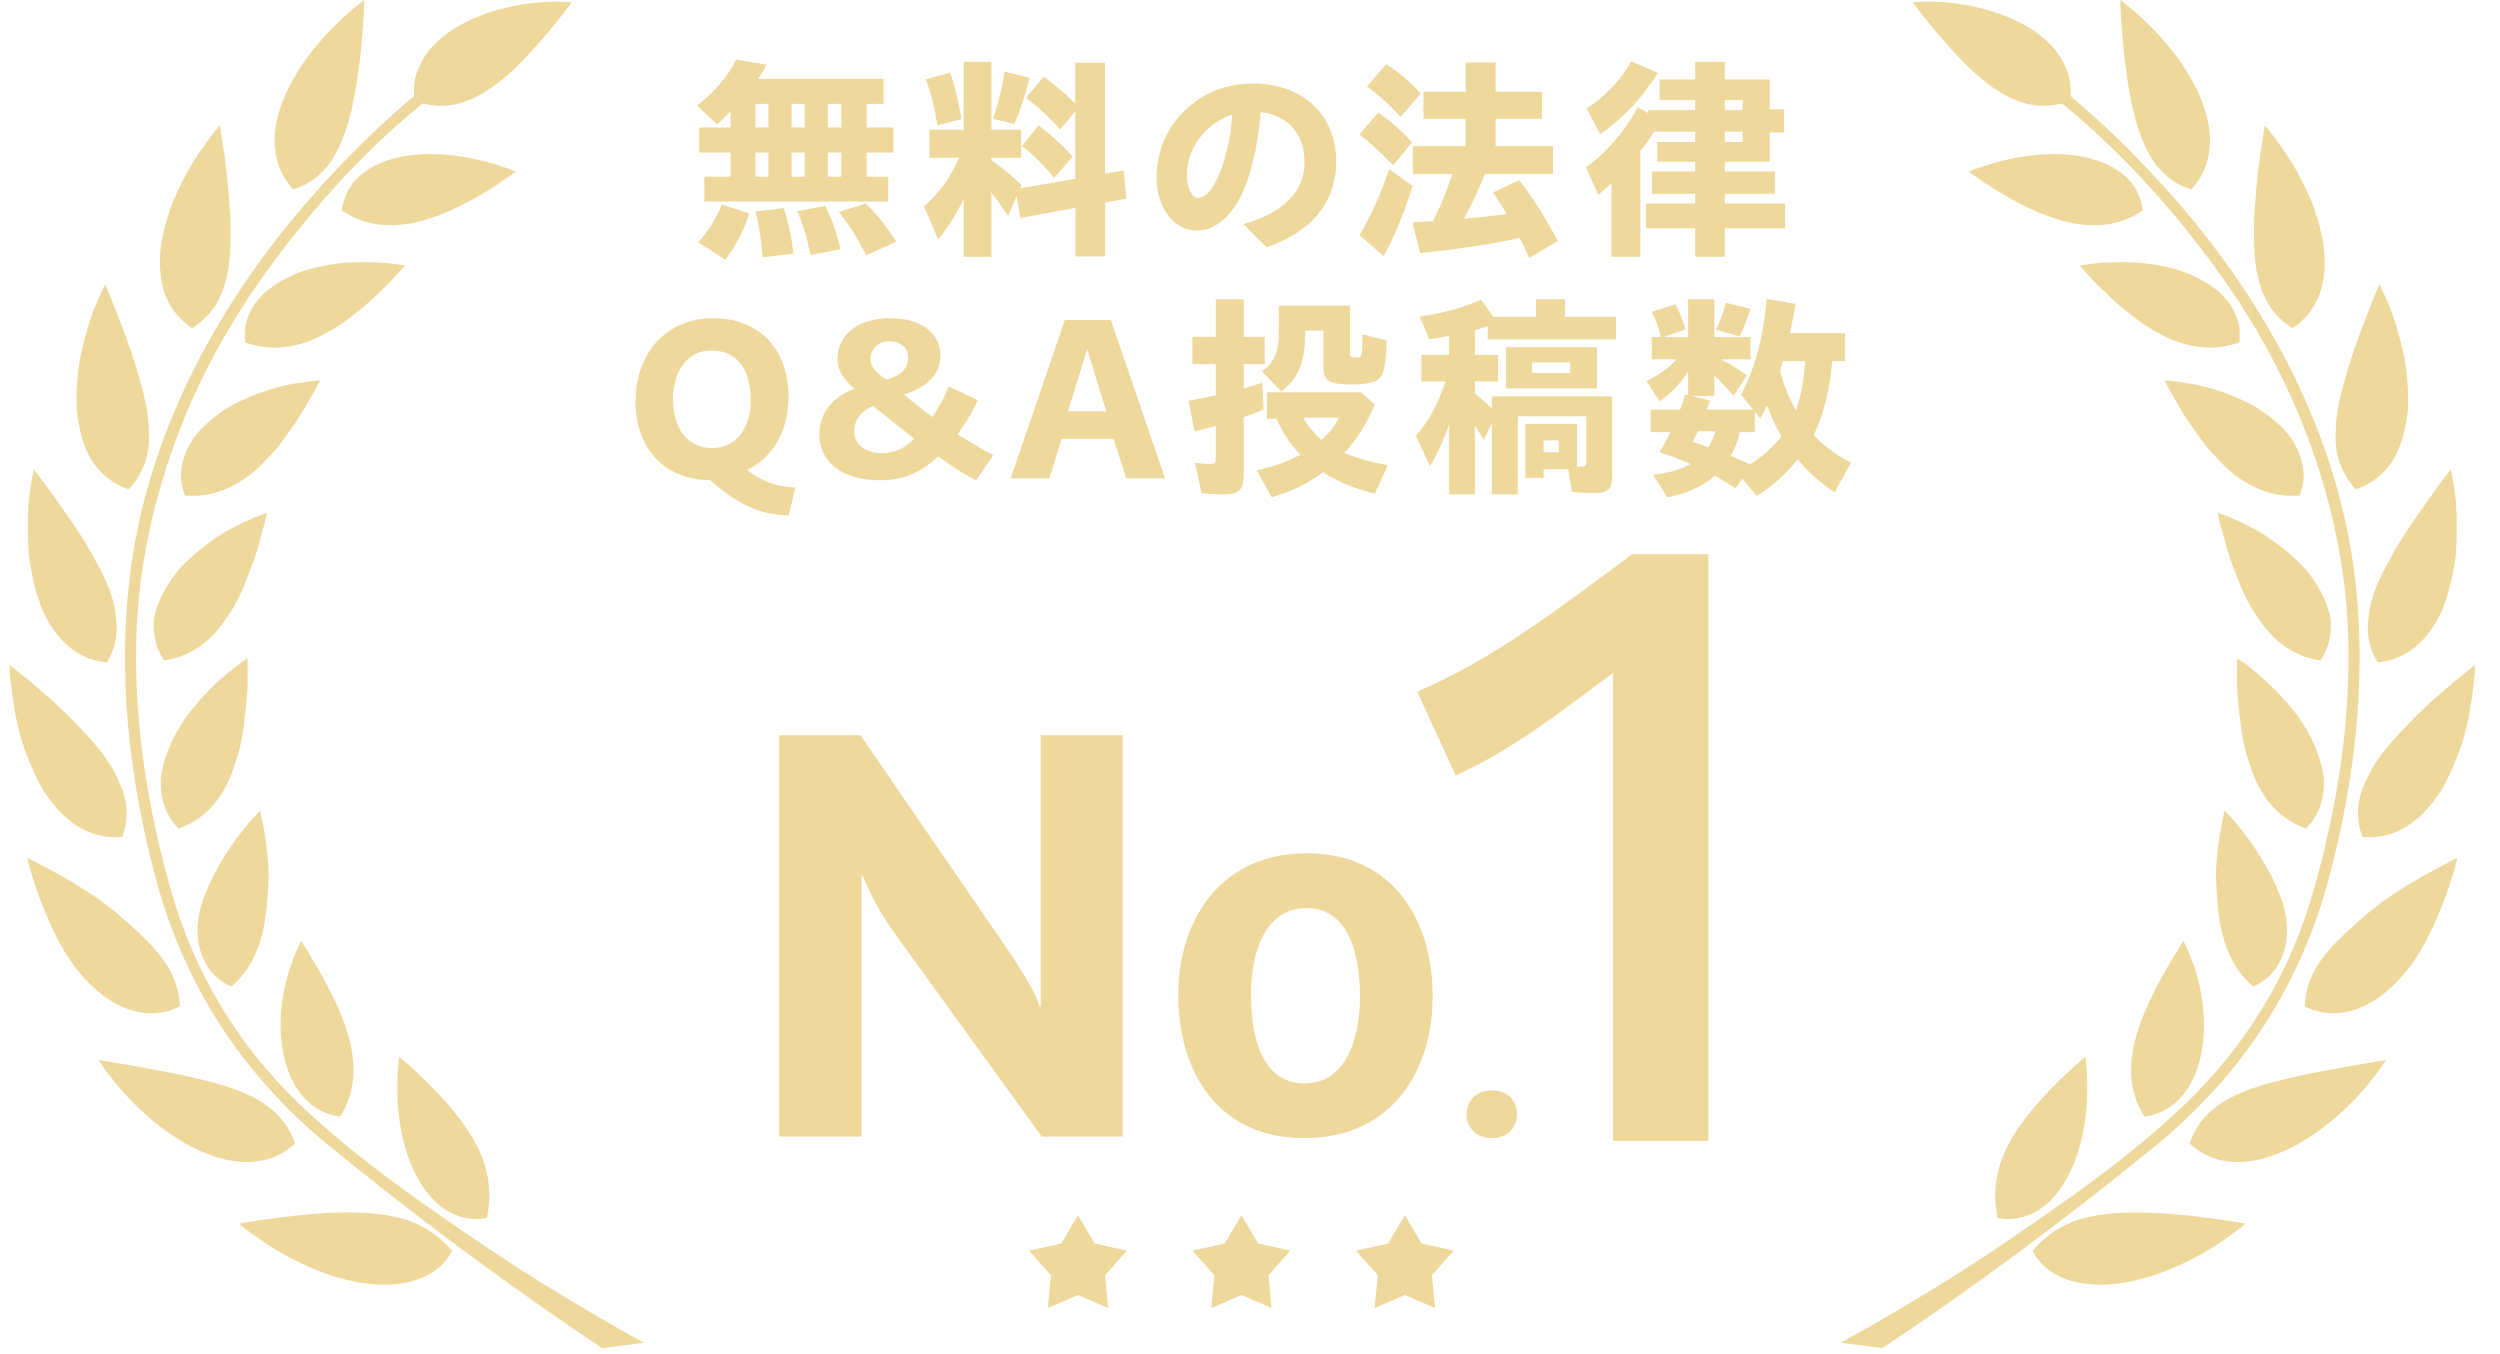 <svg width="600" height="325" viewBox="0 0 600 325" fill="none" xmlns="http://www.w3.org/2000/svg">
<path d="M79.176 275.167C58.314 258.062 44.26 236.721 37.314 210.588C30.853 186.377 27.991 160.429 31.522 135.57C36.414 101.128 54.16 69.81 77.306 44.395C84.091 36.965 91.476 29.651 99.368 23.054C99.206 20.786 99.529 18.656 100.291 16.758C101.168 14.49 102.506 12.407 104.283 10.647C107.745 7.013 112.753 4.514 117.691 2.893C122.653 1.273 127.614 0.602 131.283 0.44C133.13 0.347 134.606 0.37 135.645 0.44C136.153 0.486 136.568 0.509 136.822 0.532C137.053 0.556 137.191 0.579 137.191 0.579C137.191 0.579 137.122 0.694 136.983 0.903C136.822 1.111 136.591 1.435 136.291 1.829C135.668 2.639 134.768 3.796 133.637 5.185C131.399 7.962 128.353 11.597 124.937 15.045C123.253 16.804 121.383 18.402 119.491 19.906C118.545 20.647 117.553 21.341 116.537 21.943C115.545 22.591 114.53 23.17 113.468 23.633C111.345 24.559 109.176 25.23 106.845 25.369C105.091 25.461 103.268 25.322 101.399 24.836C86.283 37.15 72.968 52.265 62.029 67.889C48.137 87.795 38.445 110.525 34.499 134.528C30.183 160.707 33.876 188.784 41.168 214.153C46.845 233.873 57.276 251.071 72.114 265.214C85.383 277.875 100.568 288.337 115.683 298.615C127.014 306.299 140.606 314.563 154.522 322.27C152.491 322.525 147.899 323.127 144.553 323.544C120.876 307.827 98.422 290.884 79.199 275.144L79.176 275.167Z" fill="#EFD89B"/>
<path d="M78.922 291.115C84.483 290.837 90.183 290.93 95.237 292.134C97.776 292.712 100.106 293.615 102.299 294.911C104.491 296.207 106.453 297.897 108.506 300.165C105.968 305.211 100.66 307.688 94.914 308.197C89.122 308.753 82.822 307.433 77.214 305.304C71.583 303.198 66.599 300.327 63.045 297.92C59.514 295.536 57.368 293.684 57.368 293.684C57.368 293.684 59.999 293.152 64.014 292.62C68.029 292.041 73.36 291.393 78.922 291.092V291.115Z" fill="#EFD89B"/>
<path d="M109.383 291.601C107.122 290.722 105.16 289.194 103.453 287.342C100.083 283.616 97.937 278.523 96.737 273.477C95.537 268.431 95.306 263.432 95.376 259.751C95.422 257.9 95.537 256.372 95.629 255.33C95.722 254.289 95.814 253.664 95.814 253.664C95.814 253.664 97.476 255.006 99.853 257.205C102.23 259.427 105.345 262.483 108.322 266.001C111.253 269.519 114.045 273.477 115.706 277.759C117.345 282.065 118.037 286.764 116.837 292.296C114.23 292.874 111.668 292.527 109.406 291.601H109.383Z" fill="#EFD89B"/>
<path d="M45.506 258.432C50.976 259.659 56.514 261.094 61.014 263.478C65.537 265.885 69.045 269.195 70.799 274.426C66.668 278.269 61.568 279.426 56.214 278.662C50.837 277.922 45.253 275.26 40.314 271.765C35.376 268.293 31.13 264.034 28.222 260.515C26.745 258.779 25.614 257.228 24.829 256.141C24.068 255.03 23.653 254.381 23.653 254.381C23.653 254.381 26.283 254.844 30.483 255.539C34.568 256.303 40.037 257.205 45.483 258.409L45.506 258.432Z" fill="#EFD89B"/>
<path d="M81.599 267.992C76.337 267.274 72.576 263.964 70.268 259.543C68.006 255.122 67.153 249.66 67.36 244.544C67.568 239.406 68.722 234.66 69.945 231.281C70.545 229.591 71.099 228.249 71.56 227.3C71.999 226.351 72.299 225.842 72.299 225.842C72.299 225.842 72.553 226.235 72.991 226.953C73.453 227.67 74.099 228.689 74.837 229.962C76.36 232.531 78.437 236.072 80.353 240.146C82.245 244.22 84.022 248.803 84.645 253.571C85.222 258.339 84.668 263.293 81.576 268.015L81.599 267.992Z" fill="#EFD89B"/>
<path d="M24.853 216.722C25.96 217.532 27.022 218.342 28.083 219.222C29.214 220.171 30.299 221.143 31.36 222.092C32.422 223.041 33.46 223.99 34.429 224.962C35.399 225.911 36.368 226.86 37.199 227.855C40.637 231.767 42.945 235.957 43.176 241.535C38.122 244.035 32.814 243.618 27.806 240.864C22.799 238.179 18.091 233.11 14.699 226.999C14.26 226.235 13.868 225.448 13.476 224.684L12.899 223.504L12.437 222.555C11.86 221.328 11.329 220.101 10.845 218.921C9.876 216.56 9.045 214.315 8.399 212.393C7.776 210.472 7.291 208.852 6.991 207.718C6.691 206.56 6.599 205.889 6.599 205.889C6.599 205.889 8.906 207.07 12.46 208.968C15.968 210.866 20.56 213.551 24.922 216.699L24.853 216.722Z" fill="#EFD89B"/>
<path d="M50.906 210.796C53.237 206.098 56.099 202.024 58.36 199.13C59.491 197.695 60.483 196.561 61.245 195.751C62.006 194.964 62.445 194.524 62.445 194.524C62.445 194.524 62.537 195.057 62.699 195.982C62.906 196.931 63.206 198.297 63.483 199.941C63.76 201.584 64.037 203.528 64.222 205.681C64.406 207.764 64.545 210.403 64.406 211.93C64.222 215.541 63.991 219.87 62.906 224.268C61.776 228.665 59.791 233.156 55.499 236.79C50.676 234.66 48.091 230.263 47.537 225.379C47.422 224.152 47.353 222.925 47.468 221.675C47.583 220.425 47.791 219.175 48.091 217.949C48.437 216.722 48.83 215.518 49.314 214.384C49.822 213.157 50.353 211.93 50.929 210.773L50.906 210.796Z" fill="#EFD89B"/>
<path d="M18.345 173.831C22.222 177.72 25.96 182.002 28.06 186.492C28.568 187.627 29.099 188.761 29.491 189.895C29.883 191.052 30.16 192.21 30.276 193.413C30.553 195.797 30.276 198.274 29.329 200.843C23.745 201.399 19.083 199.269 15.229 195.612C14.26 194.709 13.36 193.691 12.483 192.626C11.653 191.561 10.799 190.404 10.106 189.177C8.722 186.747 7.522 184.085 6.506 181.423C4.36 176.123 3.483 170.591 2.906 166.471C2.63 164.41 2.445 162.698 2.353 161.494C2.283 160.29 2.306 159.596 2.306 159.596C2.306 159.596 4.314 161.216 7.499 163.786C10.591 166.355 14.63 169.873 18.345 173.785V173.831Z" fill="#EFD89B"/>
<path d="M42.83 198.853C41.006 196.978 39.83 194.825 39.183 192.534C38.86 191.399 38.676 190.219 38.606 189.038C38.537 187.858 38.537 186.654 38.791 185.428C39.668 180.544 42.045 175.683 45.068 171.54C48.23 167.396 51.783 163.971 54.529 161.633C55.914 160.452 57.091 159.55 57.991 158.948C58.868 158.346 59.399 157.999 59.399 157.999C59.399 157.999 59.399 158.531 59.399 159.457C59.422 160.383 59.468 161.725 59.445 163.346C59.445 166.563 58.914 170.892 58.337 175.498C57.991 177.789 57.46 180.15 56.699 182.465C56.491 183.067 56.283 183.622 56.099 184.201C55.914 184.78 55.706 185.335 55.499 185.891C55.06 187.025 54.576 188.113 53.976 189.154C51.668 193.367 48.16 197.001 42.83 198.853Z" fill="#EFD89B"/>
<path d="M8.076 112.631C8.076 112.631 9.783 114.715 12.091 117.955C14.329 121.196 17.63 125.594 20.468 130.246C21.183 131.403 21.876 132.607 22.499 133.787C23.145 134.968 23.768 136.195 24.437 137.398C25.66 139.829 26.653 142.282 27.253 144.69C27.576 145.893 27.737 147.097 27.853 148.3C28.014 149.504 28.083 150.708 27.968 151.888C27.783 154.272 27.068 156.633 25.66 158.971C20.076 158.462 15.899 155.476 12.806 151.078C12.045 149.99 11.329 148.81 10.706 147.56C10.106 146.31 9.622 144.99 9.183 143.648C8.306 140.94 7.66 138.07 7.199 135.176C6.922 133.741 6.853 132.306 6.783 130.894C6.714 129.505 6.691 128.117 6.691 126.797C6.691 124.135 6.737 121.659 6.968 119.552C7.499 115.363 8.099 112.631 8.099 112.631H8.076Z" fill="#EFD89B"/>
<path d="M36.945 151.68C36.853 150.499 36.876 149.319 37.037 148.162C37.222 146.981 37.614 145.847 38.053 144.69C38.953 142.421 40.222 140.222 41.745 138.185C42.114 137.676 42.529 137.167 42.922 136.681C43.36 136.195 43.822 135.732 44.26 135.269C45.183 134.343 46.153 133.463 47.122 132.653C49.06 130.987 51.068 129.552 52.983 128.325C53.906 127.7 54.876 127.168 55.845 126.658C56.768 126.172 57.668 125.732 58.499 125.339C61.799 123.811 64.06 123.047 64.06 123.047C64.06 123.047 63.714 125.061 62.837 128.024C62.56 128.765 62.376 129.575 62.168 130.454C61.937 131.334 61.683 132.237 61.36 133.186C60.783 135.084 59.929 137.097 59.122 139.204C58.337 141.31 57.391 143.44 56.191 145.477C55.614 146.495 54.968 147.49 54.253 148.462C53.606 149.435 52.914 150.384 52.153 151.286C49.106 154.851 44.953 157.698 39.368 158.508C37.914 156.332 37.176 154.018 36.991 151.68H36.945Z" fill="#EFD89B"/>
<path d="M35.745 104.021C35.837 106.521 35.56 108.905 34.753 111.15C34.36 112.261 33.783 113.326 33.183 114.391C32.583 115.455 31.822 116.474 30.899 117.446C25.591 115.641 21.968 111.706 20.237 106.729C19.314 104.229 18.76 101.452 18.437 98.558C18.23 95.688 18.391 92.772 18.691 89.855C18.853 88.42 19.037 86.962 19.291 85.55C19.591 84.184 19.937 82.842 20.26 81.569C20.953 78.976 21.691 76.615 22.383 74.625C23.976 70.736 25.245 68.259 25.245 68.259C25.245 68.259 26.329 70.69 27.783 74.439C28.499 76.268 29.306 78.467 30.23 80.874C31.106 83.258 31.983 85.828 32.768 88.42C33.483 90.989 34.314 93.698 34.868 96.336C35.445 98.975 35.722 101.544 35.745 104.044V104.021Z" fill="#EFD89B"/>
<path d="M46.337 105.294C47.722 103.327 49.591 101.567 51.576 100.017C52.568 99.253 53.63 98.512 54.691 97.841C55.753 97.169 56.953 96.591 58.083 96.058C62.722 93.929 67.222 92.61 70.891 92.031C74.445 91.406 76.822 91.29 76.822 91.29C76.822 91.29 75.991 93.096 74.376 95.688C73.637 97.031 72.783 98.582 71.699 100.225C71.191 101.035 70.591 101.891 69.968 102.725C69.345 103.581 68.791 104.484 68.122 105.363C66.853 107.146 65.353 108.882 63.691 110.525C62.168 112.192 60.437 113.743 58.476 115.062C54.483 117.631 50.029 119.413 44.399 118.904C43.937 117.677 43.614 116.474 43.476 115.293C43.314 114.09 43.476 112.932 43.637 111.775C44.076 109.507 45.022 107.331 46.337 105.34V105.294Z" fill="#EFD89B"/>
<path d="M53.076 70.597C52.614 71.708 52.083 72.75 51.414 73.722C50.745 74.694 49.983 75.597 49.083 76.43C48.23 77.287 47.237 78.074 46.106 78.768C43.753 77.194 41.999 75.273 40.73 73.028C39.437 70.782 38.814 68.352 38.537 65.713C38.376 64.394 38.353 63.028 38.399 61.639C38.468 60.251 38.583 58.816 38.883 57.45C39.414 54.672 40.245 51.825 41.237 49.117C43.383 43.817 46.13 38.886 48.576 35.576C49.753 33.864 50.791 32.498 51.529 31.549C52.291 30.623 52.753 30.137 52.753 30.137C52.753 30.137 53.191 32.706 53.791 36.711C54.368 40.715 54.899 45.9 55.245 51.409C55.406 54.14 55.36 56.825 55.268 59.533C55.176 62.241 54.876 64.811 54.23 67.171C53.883 68.352 53.56 69.532 53.122 70.62L53.076 70.597Z" fill="#EFD89B"/>
<path d="M61.753 72.194C62.468 71.269 63.253 70.389 64.222 69.671C66.091 68.167 68.26 66.894 70.545 65.898C72.853 64.903 75.414 64.255 77.837 63.769C79.083 63.538 80.306 63.329 81.483 63.19C82.66 63.051 83.906 62.982 85.06 62.959C87.368 62.866 89.468 62.936 91.245 63.028C93.022 63.144 94.499 63.306 95.537 63.468C96.599 63.607 97.176 63.723 97.176 63.723C97.176 63.723 96.853 64.116 96.23 64.764C95.653 65.436 94.845 66.385 93.76 67.496C93.23 68.051 92.653 68.63 91.983 69.255C91.66 69.556 91.314 69.88 90.968 70.181C90.645 70.528 90.299 70.852 89.953 71.199C88.545 72.565 86.953 73.954 85.176 75.273C83.514 76.685 81.668 78.004 79.66 79.162C79.153 79.462 78.622 79.717 78.137 79.995C77.629 80.296 77.145 80.55 76.614 80.805C75.599 81.314 74.537 81.754 73.43 82.124C71.26 82.888 68.837 83.351 66.437 83.42C64.037 83.49 61.499 83.143 58.868 82.171C58.73 80.874 58.706 79.624 58.868 78.444C59.076 77.287 59.445 76.175 59.929 75.134C60.414 74.092 61.014 73.097 61.73 72.194H61.753Z" fill="#EFD89B"/>
<path d="M76.706 41.849C75.022 43.446 72.945 44.696 70.36 45.437C66.576 41.294 65.422 36.248 66.068 30.993C66.414 28.401 67.222 25.762 68.306 23.147C69.391 20.554 70.845 18.101 72.391 15.717C73.937 13.356 75.714 11.249 77.399 9.282C79.083 7.337 80.837 5.717 82.291 4.305C83.768 2.893 85.083 1.852 86.006 1.111C86.906 0.393 87.46 0 87.46 0C87.46 0 87.391 2.639 87.091 6.55C86.953 8.541 86.745 10.879 86.491 13.332C86.353 14.582 86.191 15.832 85.983 17.128C85.822 18.448 85.637 19.79 85.406 21.133C84.483 26.433 83.214 31.85 80.93 36.178C79.822 38.377 78.46 40.298 76.683 41.849H76.706Z" fill="#EFD89B"/>
<path d="M90.183 39.65C94.499 37.544 99.76 36.803 104.814 37.011C107.306 37.081 109.776 37.405 112.06 37.798C114.322 38.215 116.353 38.701 118.106 39.21C121.614 40.252 123.783 41.178 123.783 41.178C123.783 41.178 123.391 41.502 122.653 42.034C121.914 42.567 120.806 43.261 119.56 44.141C118.268 45.02 116.676 45.946 114.968 46.965C113.283 48.006 111.345 49.001 109.337 49.95C107.353 50.923 105.183 51.802 102.968 52.473C100.776 53.214 98.514 53.746 96.16 53.932C91.545 54.395 86.699 53.677 82.014 50.483C82.36 47.937 83.306 45.738 84.714 43.909C86.168 42.15 88.037 40.738 90.16 39.65H90.183Z" fill="#EFD89B"/>
<path d="M517.127 275.167C537.989 258.062 552.042 236.721 558.989 210.588C565.45 186.377 568.312 160.429 564.781 135.57C559.889 101.128 542.142 69.81 518.996 44.395C512.212 36.965 504.827 29.651 496.935 23.054C497.096 20.786 496.773 18.656 496.012 16.758C495.135 14.49 493.796 12.407 492.019 10.647C488.558 7.013 483.55 4.514 478.612 2.893C473.65 1.273 468.689 0.602 465.019 0.44C463.173 0.347 461.696 0.37 460.658 0.44C460.15 0.486 459.735 0.509 459.481 0.532C459.25 0.556 459.112 0.579 459.112 0.579C459.112 0.579 459.181 0.694 459.319 0.903C459.481 1.111 459.712 1.435 460.012 1.829C460.635 2.639 461.535 3.796 462.666 5.185C464.904 7.962 467.95 11.597 471.366 15.045C473.05 16.804 474.919 18.402 476.812 19.906C477.758 20.647 478.75 21.341 479.766 21.943C480.758 22.591 481.773 23.17 482.835 23.633C484.958 24.559 487.127 25.23 489.458 25.369C491.212 25.461 493.035 25.322 494.904 24.836C510.019 37.15 523.335 52.265 534.273 67.889C548.166 87.795 557.858 110.525 561.804 134.528C566.119 160.707 562.427 188.784 555.135 214.153C549.458 233.873 539.027 251.071 524.189 265.214C510.919 277.875 495.735 288.337 480.619 298.615C469.289 306.299 455.696 314.563 441.781 322.27C443.812 322.525 448.404 323.127 451.75 323.544C475.427 307.827 497.881 290.884 517.104 275.144L517.127 275.167Z" fill="#EFD89B"/>
<path d="M517.381 291.115C511.819 290.837 506.119 290.93 501.066 292.134C498.527 292.712 496.196 293.615 494.004 294.911C491.812 296.207 489.85 297.897 487.796 300.165C490.335 305.211 495.642 307.688 501.389 308.197C507.181 308.753 513.481 307.433 519.089 305.304C524.719 303.198 529.704 300.327 533.258 297.92C536.789 295.536 538.935 293.684 538.935 293.684C538.935 293.684 536.304 293.152 532.289 292.62C528.273 292.041 522.942 291.393 517.381 291.092V291.115Z" fill="#EFD89B"/>
<path d="M486.919 291.601C489.181 290.722 491.142 289.194 492.85 287.342C496.219 283.616 498.366 278.523 499.566 273.477C500.766 268.431 500.996 263.432 500.927 259.751C500.881 257.9 500.766 256.372 500.673 255.33C500.581 254.289 500.489 253.664 500.489 253.664C500.489 253.664 498.827 255.006 496.45 257.205C494.073 259.427 490.958 262.483 487.981 266.001C485.05 269.519 482.258 273.477 480.596 277.759C478.958 282.065 478.266 286.764 479.466 292.296C482.073 292.874 484.635 292.527 486.896 291.601H486.919Z" fill="#EFD89B"/>
<path d="M550.796 258.432C545.327 259.659 539.789 261.094 535.289 263.478C530.766 265.885 527.258 269.195 525.504 274.426C529.635 278.269 534.735 279.426 540.089 278.662C545.466 277.922 551.05 275.26 555.989 271.765C560.927 268.293 565.173 264.034 568.081 260.515C569.558 258.779 570.689 257.228 571.473 256.141C572.235 255.03 572.65 254.381 572.65 254.381C572.65 254.381 570.019 254.844 565.819 255.539C561.735 256.303 556.266 257.205 550.819 258.409L550.796 258.432Z" fill="#EFD89B"/>
<path d="M514.704 267.992C519.966 267.274 523.727 263.964 526.035 259.543C528.296 255.122 529.15 249.66 528.942 244.544C528.735 239.406 527.581 234.66 526.358 231.281C525.758 229.591 525.204 228.249 524.742 227.3C524.304 226.351 524.004 225.842 524.004 225.842C524.004 225.842 523.75 226.235 523.312 226.953C522.85 227.67 522.204 228.689 521.466 229.962C519.942 232.531 517.866 236.072 515.95 240.146C514.058 244.22 512.281 248.803 511.658 253.571C511.081 258.339 511.635 263.293 514.727 268.015L514.704 267.992Z" fill="#EFD89B"/>
<path d="M571.45 216.722C570.342 217.532 569.281 218.342 568.219 219.222C567.089 220.171 566.004 221.143 564.942 222.092C563.881 223.041 562.842 223.99 561.873 224.962C560.904 225.911 559.935 226.86 559.104 227.855C555.666 231.767 553.358 235.957 553.127 241.535C558.181 244.035 563.489 243.618 568.496 240.864C573.504 238.179 578.212 233.11 581.604 226.999C582.042 226.235 582.435 225.448 582.827 224.684L583.404 223.504L583.866 222.555C584.442 221.328 584.973 220.101 585.458 218.921C586.427 216.56 587.258 214.315 587.904 212.393C588.527 210.472 589.012 208.852 589.312 207.718C589.612 206.56 589.704 205.889 589.704 205.889C589.704 205.889 587.396 207.07 583.842 208.968C580.335 210.866 575.742 213.551 571.381 216.699L571.45 216.722Z" fill="#EFD89B"/>
<path d="M545.396 210.796C543.066 206.098 540.204 202.024 537.942 199.13C536.812 197.695 535.819 196.561 535.058 195.751C534.296 194.964 533.858 194.524 533.858 194.524C533.858 194.524 533.766 195.057 533.604 195.982C533.396 196.931 533.096 198.297 532.819 199.941C532.542 201.584 532.266 203.528 532.081 205.681C531.896 207.764 531.758 210.403 531.896 211.93C532.081 215.541 532.312 219.87 533.396 224.268C534.527 228.665 536.512 233.156 540.804 236.79C545.627 234.66 548.212 230.263 548.766 225.379C548.881 224.152 548.95 222.925 548.835 221.675C548.719 220.425 548.512 219.175 548.212 217.949C547.866 216.722 547.473 215.518 546.989 214.384C546.481 213.157 545.95 211.93 545.373 210.773L545.396 210.796Z" fill="#EFD89B"/>
<path d="M577.958 173.831C574.081 177.72 570.342 182.002 568.242 186.492C567.735 187.627 567.204 188.761 566.812 189.895C566.419 191.052 566.142 192.21 566.027 193.413C565.75 195.797 566.027 198.274 566.973 200.843C572.558 201.399 577.219 199.269 581.073 195.612C582.042 194.709 582.942 193.691 583.819 192.626C584.65 191.561 585.504 190.404 586.196 189.177C587.581 186.747 588.781 184.085 589.796 181.423C591.942 176.123 592.819 170.591 593.396 166.471C593.673 164.41 593.858 162.698 593.95 161.494C594.019 160.29 593.996 159.596 593.996 159.596C593.996 159.596 591.989 161.216 588.804 163.786C585.712 166.355 581.673 169.873 577.958 173.785V173.831Z" fill="#EFD89B"/>
<path d="M553.473 198.853C555.296 196.978 556.473 194.825 557.119 192.534C557.442 191.399 557.627 190.219 557.696 189.038C557.766 187.858 557.766 186.654 557.512 185.428C556.635 180.544 554.258 175.683 551.235 171.54C548.073 167.396 544.519 163.971 541.773 161.633C540.389 160.452 539.212 159.55 538.312 158.948C537.435 158.346 536.904 157.999 536.904 157.999C536.904 157.999 536.904 158.531 536.904 159.457C536.881 160.383 536.835 161.725 536.858 163.346C536.858 166.563 537.389 170.892 537.966 175.498C538.312 177.789 538.842 180.15 539.604 182.465C539.812 183.067 540.019 183.622 540.204 184.201C540.389 184.78 540.596 185.335 540.804 185.891C541.242 187.025 541.727 188.113 542.327 189.154C544.635 193.367 548.142 197.001 553.473 198.853Z" fill="#EFD89B"/>
<path d="M588.227 112.631C588.227 112.631 586.519 114.715 584.212 117.955C581.973 121.196 578.673 125.594 575.835 130.246C575.119 131.403 574.427 132.607 573.804 133.787C573.158 134.968 572.535 136.195 571.866 137.398C570.642 139.829 569.65 142.282 569.05 144.69C568.727 145.893 568.566 147.097 568.45 148.3C568.289 149.504 568.219 150.708 568.335 151.888C568.519 154.272 569.235 156.633 570.642 158.971C576.227 158.462 580.404 155.476 583.496 151.078C584.258 149.99 584.973 148.81 585.596 147.56C586.196 146.31 586.681 144.99 587.119 143.648C587.996 140.94 588.642 138.07 589.104 135.176C589.381 133.741 589.45 132.306 589.519 130.894C589.589 129.505 589.612 128.117 589.612 126.797C589.612 124.135 589.566 121.659 589.335 119.552C588.804 115.363 588.204 112.631 588.204 112.631H588.227Z" fill="#EFD89B"/>
<path d="M559.358 151.68C559.45 150.499 559.427 149.319 559.266 148.162C559.081 146.981 558.689 145.847 558.25 144.69C557.35 142.421 556.081 140.222 554.558 138.185C554.189 137.676 553.773 137.167 553.381 136.681C552.942 136.195 552.481 135.732 552.042 135.269C551.119 134.343 550.15 133.463 549.181 132.653C547.242 130.987 545.235 129.552 543.319 128.325C542.396 127.7 541.427 127.168 540.458 126.658C539.535 126.172 538.635 125.732 537.804 125.339C534.504 123.811 532.242 123.047 532.242 123.047C532.242 123.047 532.589 125.061 533.466 128.024C533.742 128.765 533.927 129.575 534.135 130.454C534.366 131.334 534.619 132.237 534.942 133.186C535.519 135.084 536.373 137.097 537.181 139.204C537.966 141.31 538.912 143.44 540.112 145.477C540.689 146.495 541.335 147.49 542.05 148.462C542.696 149.435 543.389 150.384 544.15 151.286C547.196 154.851 551.35 157.698 556.935 158.508C558.389 156.332 559.127 154.018 559.312 151.68H559.358Z" fill="#EFD89B"/>
<path d="M560.558 104.021C560.466 106.521 560.742 108.905 561.55 111.15C561.942 112.261 562.519 113.326 563.119 114.391C563.719 115.455 564.481 116.474 565.404 117.446C570.712 115.641 574.335 111.706 576.066 106.729C576.989 104.229 577.542 101.452 577.866 98.558C578.073 95.688 577.912 92.772 577.612 89.855C577.45 88.42 577.266 86.962 577.012 85.55C576.712 84.184 576.366 82.842 576.042 81.569C575.35 78.976 574.612 76.615 573.919 74.625C572.327 70.736 571.058 68.259 571.058 68.259C571.058 68.259 569.973 70.69 568.519 74.439C567.804 76.268 566.996 78.467 566.073 80.874C565.196 83.258 564.319 85.828 563.535 88.42C562.819 90.989 561.989 93.698 561.435 96.336C560.858 98.975 560.581 101.544 560.558 104.044V104.021Z" fill="#EFD89B"/>
<path d="M549.966 105.294C548.581 103.327 546.712 101.567 544.727 100.017C543.735 99.253 542.673 98.512 541.612 97.841C540.55 97.169 539.35 96.591 538.219 96.058C533.581 93.929 529.081 92.61 525.412 92.031C521.858 91.406 519.481 91.29 519.481 91.29C519.481 91.29 520.312 93.096 521.927 95.688C522.666 97.031 523.519 98.582 524.604 100.225C525.112 101.035 525.712 101.891 526.335 102.725C526.958 103.581 527.512 104.484 528.181 105.363C529.45 107.146 530.95 108.882 532.612 110.525C534.135 112.192 535.866 113.743 537.827 115.062C541.819 117.631 546.273 119.413 551.904 118.904C552.366 117.677 552.689 116.474 552.827 115.293C552.989 114.09 552.827 112.932 552.666 111.775C552.227 109.507 551.281 107.331 549.966 105.34V105.294Z" fill="#EFD89B"/>
<path d="M543.227 70.597C543.689 71.708 544.219 72.75 544.889 73.722C545.558 74.694 546.319 75.597 547.219 76.43C548.073 77.287 549.066 78.074 550.196 78.768C552.55 77.194 554.304 75.273 555.573 73.028C556.866 70.782 557.489 68.352 557.766 65.713C557.927 64.394 557.95 63.028 557.904 61.639C557.835 60.251 557.719 58.816 557.419 57.45C556.889 54.672 556.058 51.825 555.066 49.117C552.919 43.817 550.173 38.886 547.727 35.576C546.55 33.864 545.512 32.498 544.773 31.549C544.012 30.623 543.55 30.137 543.55 30.137C543.55 30.137 543.112 32.706 542.512 36.711C541.935 40.715 541.404 45.9 541.058 51.409C540.896 54.14 540.942 56.825 541.035 59.533C541.127 62.241 541.427 64.811 542.073 67.171C542.419 68.352 542.742 69.532 543.181 70.62L543.227 70.597Z" fill="#EFD89B"/>
<path d="M534.55 72.194C533.835 71.269 533.05 70.389 532.081 69.671C530.212 68.167 528.042 66.894 525.758 65.898C523.45 64.903 520.889 64.255 518.466 63.769C517.219 63.538 515.996 63.329 514.819 63.19C513.642 63.051 512.396 62.982 511.242 62.959C508.935 62.866 506.835 62.936 505.058 63.028C503.281 63.144 501.804 63.306 500.766 63.468C499.704 63.607 499.127 63.723 499.127 63.723C499.127 63.723 499.45 64.116 500.073 64.764C500.65 65.436 501.458 66.385 502.542 67.496C503.073 68.051 503.65 68.63 504.319 69.255C504.642 69.556 504.989 69.88 505.335 70.181C505.658 70.528 506.004 70.852 506.35 71.199C507.758 72.565 509.35 73.954 511.127 75.273C512.789 76.685 514.635 78.004 516.642 79.162C517.15 79.462 517.681 79.717 518.166 79.995C518.673 80.296 519.158 80.55 519.689 80.805C520.704 81.314 521.766 81.754 522.873 82.124C525.042 82.888 527.466 83.351 529.866 83.42C532.266 83.49 534.804 83.143 537.435 82.171C537.573 80.874 537.596 79.624 537.435 78.444C537.227 77.287 536.858 76.175 536.373 75.134C535.889 74.092 535.289 73.097 534.573 72.194H534.55Z" fill="#EFD89B"/>
<path d="M519.596 41.849C521.281 43.446 523.358 44.696 525.942 45.437C529.727 41.294 530.881 36.248 530.235 30.993C529.889 28.401 529.081 25.762 527.996 23.147C526.912 20.554 525.458 18.101 523.912 15.717C522.366 13.356 520.589 11.249 518.904 9.282C517.219 7.337 515.466 5.717 514.012 4.305C512.535 2.893 511.219 1.852 510.296 1.111C509.396 0.393 508.842 0 508.842 0C508.842 0 508.912 2.639 509.212 6.55C509.35 8.541 509.558 10.879 509.812 13.332C509.95 14.582 510.112 15.832 510.319 17.128C510.481 18.448 510.666 19.79 510.896 21.133C511.819 26.433 513.089 31.85 515.373 36.178C516.481 38.377 517.842 40.298 519.619 41.849H519.596Z" fill="#EFD89B"/>
<path d="M506.119 39.65C501.804 37.544 496.542 36.803 491.489 37.011C488.996 37.081 486.527 37.405 484.242 37.798C481.981 38.215 479.95 38.701 478.196 39.21C474.689 40.252 472.519 41.178 472.519 41.178C472.519 41.178 472.912 41.502 473.65 42.034C474.389 42.567 475.496 43.261 476.742 44.141C478.035 45.02 479.627 45.946 481.335 46.965C483.019 48.006 484.958 49.001 486.966 49.95C488.95 50.923 491.119 51.802 493.335 52.473C495.527 53.214 497.789 53.746 500.142 53.932C504.758 54.395 509.604 53.677 514.289 50.483C513.942 47.937 512.996 45.738 511.589 43.909C510.135 42.15 508.266 40.738 506.142 39.65H506.119Z" fill="#EFD89B"/>
<path d="M254.703 298.445L247 300.157L252.224 306.076L251.475 313.931L258.715 310.793L265.954 313.931L265.214 306.076L270.429 300.157L262.727 298.445L258.715 291.643L254.703 298.445Z" fill="#EFD89B"/>
<path d="M293.93 298.445L286.227 300.157L291.451 306.077L290.703 313.931L297.942 310.793L305.181 313.931L304.432 306.077L309.657 300.157L301.954 298.445L297.942 291.643L293.93 298.445Z" fill="#EFD89B"/>
<path d="M333.157 298.445L325.455 300.157L330.67 306.077L329.93 313.931L337.169 310.793L344.409 313.931L343.66 306.077L348.884 300.157L341.181 298.445L337.169 291.643L333.157 298.445Z" fill="#EFD89B"/>
<path d="M169.04 48.38V42.4H175.332V36.628H167.792V30.596H175.332V26.696C174.136 27.996 173.2 28.932 172.108 29.816L167.272 25.344C171.276 22.328 174.604 18.428 176.684 14.32L184.016 15.516C183.184 17.076 182.716 17.752 181.936 18.896H212.044V24.928H207.988V30.596H214.436V36.628H207.988V42.4H213.188V48.38H169.04ZM181.312 30.596H184.432V24.928H181.312V30.596ZM189.996 30.596H193.116V24.928H189.996V30.596ZM198.68 30.596H201.904V24.928H198.68V30.596ZM181.312 42.4H184.432V36.628H181.312V42.4ZM189.996 42.4H193.116V36.628H189.996V42.4ZM198.68 42.4H201.904V36.628H198.68V42.4ZM207.884 61.276C205.856 57.168 203.724 53.84 201.28 50.876L207.78 48.848C210.536 51.5 213.032 54.672 215.06 58L207.884 61.276ZM174.084 62.316L167.584 58.156C169.768 55.764 171.848 52.488 173.252 49.108L179.856 51.188C178.556 55.192 176.528 59.144 174.084 62.316ZM194.52 61.172C193.74 57.22 192.648 53.58 191.296 50.668L198.056 49.42C199.72 52.748 200.812 55.868 201.748 59.82L194.52 61.172ZM183.028 61.796C182.716 57.48 182.196 54.048 181.312 50.772L188.124 49.94C189.112 53.008 189.944 56.908 190.464 60.86L183.028 61.796ZM231.284 61.64V47.756C229.256 51.864 227.28 54.984 225.148 57.428L221.768 49.576C225.356 46.456 228.216 42.452 230.192 37.876H223.068V31.116H231.284V14.84H237.94V31.116H245.064V37.876H237.94V38.448C241.06 40.684 243.036 42.296 245.168 44.428L244.804 45.208L258.064 42.92V26.696L254.424 31.116C252.032 28.308 249.328 25.812 246.26 23.472L250.472 18.428C253.176 20.352 255.412 22.224 258.064 24.876V15.048H265.188V41.672L269.66 40.892L270.336 47.704L265.24 48.588V61.536H258.116V49.888L244.908 52.332L244.024 46.976L241.944 51.864C240.384 49.472 239.292 47.964 237.94 46.248V61.64H231.284ZM243.4 29.764L238.356 28.516C239.76 24.2 240.592 20.768 241.06 17.18L247.092 18.688C246 23.16 244.648 27.112 243.4 29.764ZM224.94 30.076C224.368 25.968 223.536 22.536 222.184 19.052L228.008 17.44C229.1 20.404 229.932 23.888 230.764 28.568L224.94 30.076ZM252.968 42.712C250.732 39.852 247.976 37.096 245.272 35.068L249.224 30.076C252.188 32.26 255.1 34.964 257.44 37.564L252.968 42.712ZM303.98 59.352L298.468 53.788C308.192 50.928 313.08 46.092 313.08 38.76C313.08 32 308.972 27.684 302.576 26.904C302.108 32.572 301.12 37.824 299.768 42.088C297.22 50.408 292.592 55.348 287.184 55.348C281.62 55.348 277.564 49.68 277.564 42.608C277.564 30.076 287.652 20.04 300.6 20.04C312.612 20.04 320.672 27.528 320.672 38.708C320.672 48.64 314.796 55.556 303.98 59.352ZM284.844 41.984C284.844 45.156 286.092 47.496 287.548 47.496C289.524 47.496 291.812 44.844 293.684 38.864C294.776 35.224 295.452 31.688 295.764 27.476C289.42 29.556 284.844 35.588 284.844 41.984ZM367.004 61.9C366.016 59.664 365.652 58.884 364.716 57.116C357.956 58.572 350.572 59.716 340.848 60.756L338.976 53.372L343.968 53.06C345.736 49.42 347.244 45.728 348.596 41.724H339.08V35.068H351.768V28.516H341.628V22.016H351.768V14.996H358.944V22.016H370.072V28.516H358.944V35.068H372.724V41.724H356.396C354.628 46.04 353.172 49.16 351.352 52.488C354.108 52.28 358.06 51.864 361.648 51.396C360.4 49.316 359.62 48.12 358.32 46.196L364.612 43.232C367.992 47.6 370.8 52.02 373.868 57.844L367.004 61.9ZM336.116 28.048C333.672 25.292 331.124 22.952 328.056 20.768L332.684 15.412C335.648 17.284 338.3 19.52 341.004 22.484L336.116 28.048ZM334.348 39.696C331.124 36.316 328.784 34.132 326.236 32.26L330.812 27.008C333.516 28.932 336.272 31.324 338.924 34.132L334.348 39.696ZM332.112 61.484L326.288 56.44C329.148 51.604 331.176 47.08 333.412 40.58L339.028 44.636C337 51.084 334.816 56.388 332.112 61.484ZM384.06 32.208L380.784 26.072C385.308 23.108 388.896 19.364 391.496 14.736L397.892 17.492C394.252 23.368 389.52 28.464 384.06 32.208ZM386.764 61.64V43.96C385.776 44.896 384.684 45.832 383.592 46.768L380.628 40.112C385.204 37.044 389.884 31.636 393.056 25.76L395.604 27.164V26.436H406.836V23.992H398.308V19.052H406.836V14.84H413.96V19.052H424.724V26.228H428.156V31.792H424.724V38.812H413.96V41.152H425.972V46.508H413.96V48.848H428.416V54.776H413.96V61.64H406.836V54.776H395.032V48.848H406.836V46.508H396.488V41.152H406.836V38.812H397.736V34.08H406.836V31.584H397.008C395.812 33.508 394.876 34.808 393.68 36.264V61.64H386.764ZM413.96 26.436H418.224V23.992H413.96V26.436ZM413.96 34.08H418.224V31.584H413.96V34.08ZM189.294 123.684C182.118 123.528 177.23 121.084 170.366 115.208C159.602 115.208 152.53 107.72 152.53 96.384C152.53 84.58 160.07 76.364 171.094 76.364C182.326 76.364 189.242 83.852 189.242 95.292C189.242 103.144 185.758 109.592 179.31 112.816C182.482 115.312 186.33 116.872 190.906 116.976L189.294 123.684ZM170.886 107.512C176.71 107.512 180.194 102.78 180.194 95.968C180.194 90.144 177.958 84.112 170.626 84.112C164.906 84.112 161.526 89.208 161.526 95.76C161.526 102.78 164.958 107.512 170.886 107.512ZM211.086 115.26C202.142 115.26 196.63 110.84 196.63 104.236C196.63 99.348 199.594 95.396 205.054 93.264C202.35 90.976 200.998 88.74 200.998 86.192C200.998 80.264 206.042 76.364 213.53 76.364C221.382 76.364 225.698 80.16 225.698 85.36C225.698 89.364 223.098 92.744 216.962 94.668C218.938 96.384 221.226 98.204 223.774 100.076C225.334 97.892 226.738 95.24 227.674 92.744L234.694 96.02C233.446 98.724 231.782 101.584 229.806 104.236C232.458 105.9 235.318 107.616 238.386 109.28L234.226 115.312C231.314 113.752 228.35 111.828 225.178 109.592C220.81 113.492 216.806 115.26 211.086 115.26ZM208.902 86.14C208.902 87.908 210.358 89.624 212.75 91.08C216.286 90.144 217.95 88.376 217.95 85.932C217.95 83.54 216.39 81.928 213.322 81.928C211.086 81.928 208.902 83.54 208.902 86.14ZM205.002 103.508C205.002 106.628 207.654 108.76 211.71 108.76C214.674 108.76 217.17 107.512 219.458 105.328C216.39 102.936 213.114 100.284 209.578 97.424C206.51 98.672 205.002 100.96 205.002 103.508ZM242.574 114.792L255.574 76.78H266.598L279.598 114.792H270.29L267.274 105.328H254.794L251.882 114.792H242.574ZM256.302 98.724H265.506L260.93 83.8L256.302 98.724ZM293.606 118.64C292.046 118.64 289.966 118.536 288.354 118.328L286.846 111.048C287.99 111.256 289.134 111.36 290.434 111.36C291.526 111.36 291.786 111.1 291.786 110.06V102.208C290.434 102.624 288.406 103.144 286.69 103.508L285.234 96.176C287.106 95.864 290.434 95.188 291.786 94.876V87.388H286.17V80.836H291.786V71.84H298.494V80.836H303.538V87.388H298.494V93.212C299.586 92.952 301.458 92.38 302.966 91.86L303.278 98.308C302.342 98.724 300.782 99.296 298.494 100.128V113.96C298.494 117.6 297.402 118.64 293.606 118.64ZM307.49 93.94L302.862 89.104C305.826 87.024 306.918 84.476 306.918 79.64V73.348H323.974V84.736C323.974 85.516 324.13 85.672 324.702 85.776H326.002C326.834 85.672 326.938 85.1 327.042 80.264L332.814 81.72C332.606 87.648 332.138 89.988 330.838 91.028C329.798 91.86 327.666 92.276 324.234 92.276C319.086 92.276 317.63 91.392 317.63 88.324V79.328H313.262V80.212C313.262 86.816 311.442 91.132 307.49 93.94ZM305.202 119.316L301.614 112.868C305.618 112.036 308.686 110.892 312.118 109.124C309.674 106.628 308.062 104.236 306.346 100.492H304.058V94.148H326.626L329.902 97.06C328.186 101.428 325.95 105.016 322.622 108.708C325.482 109.904 328.602 110.788 333.074 111.672L329.954 118.484C324.858 117.184 321.218 115.676 317.526 113.336C313.782 116.144 309.986 117.964 305.202 119.316ZM317.162 105.588C319.034 103.924 320.386 102.208 321.374 100.232H312.742C313.886 102.26 315.342 103.976 317.162 105.588ZM347.79 118.64V101.844C346.438 105.744 344.982 108.968 343.214 111.88L339.782 104.6C342.902 101.116 345.294 96.748 346.906 91.548H341.134V85.204H347.79V80.576C346.594 80.888 344.722 81.2 343.058 81.408L340.718 76C346.854 75.064 351.586 73.712 355.434 71.892L358.398 76.052H368.642V71.84H375.61V76.052H387.83V81.46H357.046V78.288C356.266 78.6 355.954 78.704 353.978 79.224V85.204H359.542V91.548H353.978V94.356C355.85 95.968 356.422 96.488 358.034 97.996V95.136H386.946V114.168C386.946 117.392 385.958 118.328 382.578 118.328C380.914 118.328 378.73 118.224 377.222 118.016L376.39 112.608H370.462V114.688H366.094V101.74H378.47V111.932C378.73 111.984 379.042 111.984 379.458 111.984C380.498 111.984 380.706 111.776 380.706 110.84V99.92H364.274V118.64H358.034V101.532L356.11 105.588L353.978 102.104V118.64H347.79ZM361.414 93.212V83.332H383.254V93.212H361.414ZM367.706 89.52H376.858V86.972H367.706V89.52ZM370.462 108.552H374.102V105.692H370.462V108.552ZM400.206 119.368L396.722 113.96C400.362 113.544 403.43 112.66 405.822 111.36C402.546 110.008 401.194 109.488 398.282 108.5C399.218 106.992 400.102 105.38 400.934 103.716H396.15V98.308H403.222C403.794 96.956 404.158 95.864 404.366 94.668L405.146 94.876V89.156C403.326 92.016 401.246 94.2 398.334 96.332L395.162 91.496C398.542 89.728 400.414 88.324 402.39 86.244H396.41V80.888H398.594C398.074 78.392 397.45 76.78 396.358 74.856L402.078 73.036C403.066 74.804 403.898 76.78 404.47 79.068L399.27 80.888H405.146V71.84H411.438V80.888H420.122V86.244H412.998C415.338 87.388 416.742 88.272 419.238 90.092L416.066 94.98L415.65 94.512C413.622 92.224 413.05 91.6 411.438 90.144V95.032H406.03L410.398 96.124L409.618 98.308H420.746L417.834 94.72C421.318 88.064 423.086 81.46 424.022 71.736L430.938 72.932C430.574 75.064 430.262 76.78 429.586 79.952H442.794V86.66H439.726C439.154 93.576 437.75 99.244 435.306 104.392C437.646 106.992 440.506 109.124 444.25 110.996L440.298 118.172C436.71 115.676 433.954 113.232 431.458 110.268C428.078 114.272 425.166 116.872 421.578 119.004L418.146 114.844L416.534 117.184C414.402 115.832 414.194 115.676 411.594 114.168C408.786 116.664 404.47 118.588 400.206 119.368ZM417.47 80.732L411.854 79.12C412.79 77.196 413.518 75.22 414.246 72.672L420.122 74.128C419.238 76.832 418.354 79.068 417.47 80.732ZM430.99 98.516C432.186 95.292 432.862 91.756 433.226 86.66H427.922L427.194 89.052C428.078 92.328 429.43 95.656 430.99 98.516ZM419.914 111.464C422.878 109.696 425.114 107.72 427.558 104.756C426.31 102.676 425.114 100.18 424.074 97.216C423.658 98.152 423.138 99.244 422.462 100.44L421.162 98.828V103.716H417.574C417.158 105.536 416.43 107.564 415.39 109.436C418.094 110.528 418.77 110.84 419.914 111.464ZM409.982 107.356C410.658 106.368 411.23 105.016 411.698 103.508H407.486C407.122 104.34 406.758 105.068 406.186 106.056C407.798 106.524 408.422 106.784 409.982 107.356Z" fill="#EFD89B"/>
<path d="M250.03 272.79L215.37 224.9C210.46 218.21 207.87 212.35 207.05 210.16H206.78V272.79H187V176.46H206.51L240.62 226.13C245.81 233.63 248.94 239.23 249.49 241.55H249.76V176.46H269.41V272.79H250.03Z" fill="#EFD89B"/>
<path d="M313.61 204.79C292.94 204.79 282.78 220.8 282.78 238.85C282.78 256.9 292.1 273.15 313.01 273.15C333.92 273.15 343.84 257.14 343.84 239.09C343.84 221.04 334.52 204.79 313.61 204.79ZM313.01 260C302.37 260 300.22 247.69 300.22 238.73C300.22 229.77 302.97 217.94 313.6 217.94C324.23 217.94 326.39 230.25 326.39 239.21C326.39 248.17 323.64 260 313.01 260Z" fill="#EFD89B"/>
<path d="M358.07 273.14C354.35 273.14 351.99 270.71 351.99 267.42C351.99 264.13 354.35 261.7 358.07 261.7C361.79 261.7 364.08 264.13 364.08 267.42C364.08 270.71 361.79 273.14 358.07 273.14Z" fill="#EFD89B"/>
<path d="M387.11 273.82V161.5C374.39 170.97 363.44 179.63 349.36 186.13L340.16 166.02C358.83 157.9 373.85 146.26 391.71 133H410V273.82H387.12H387.11Z" fill="#EFD89B"/>
</svg>
